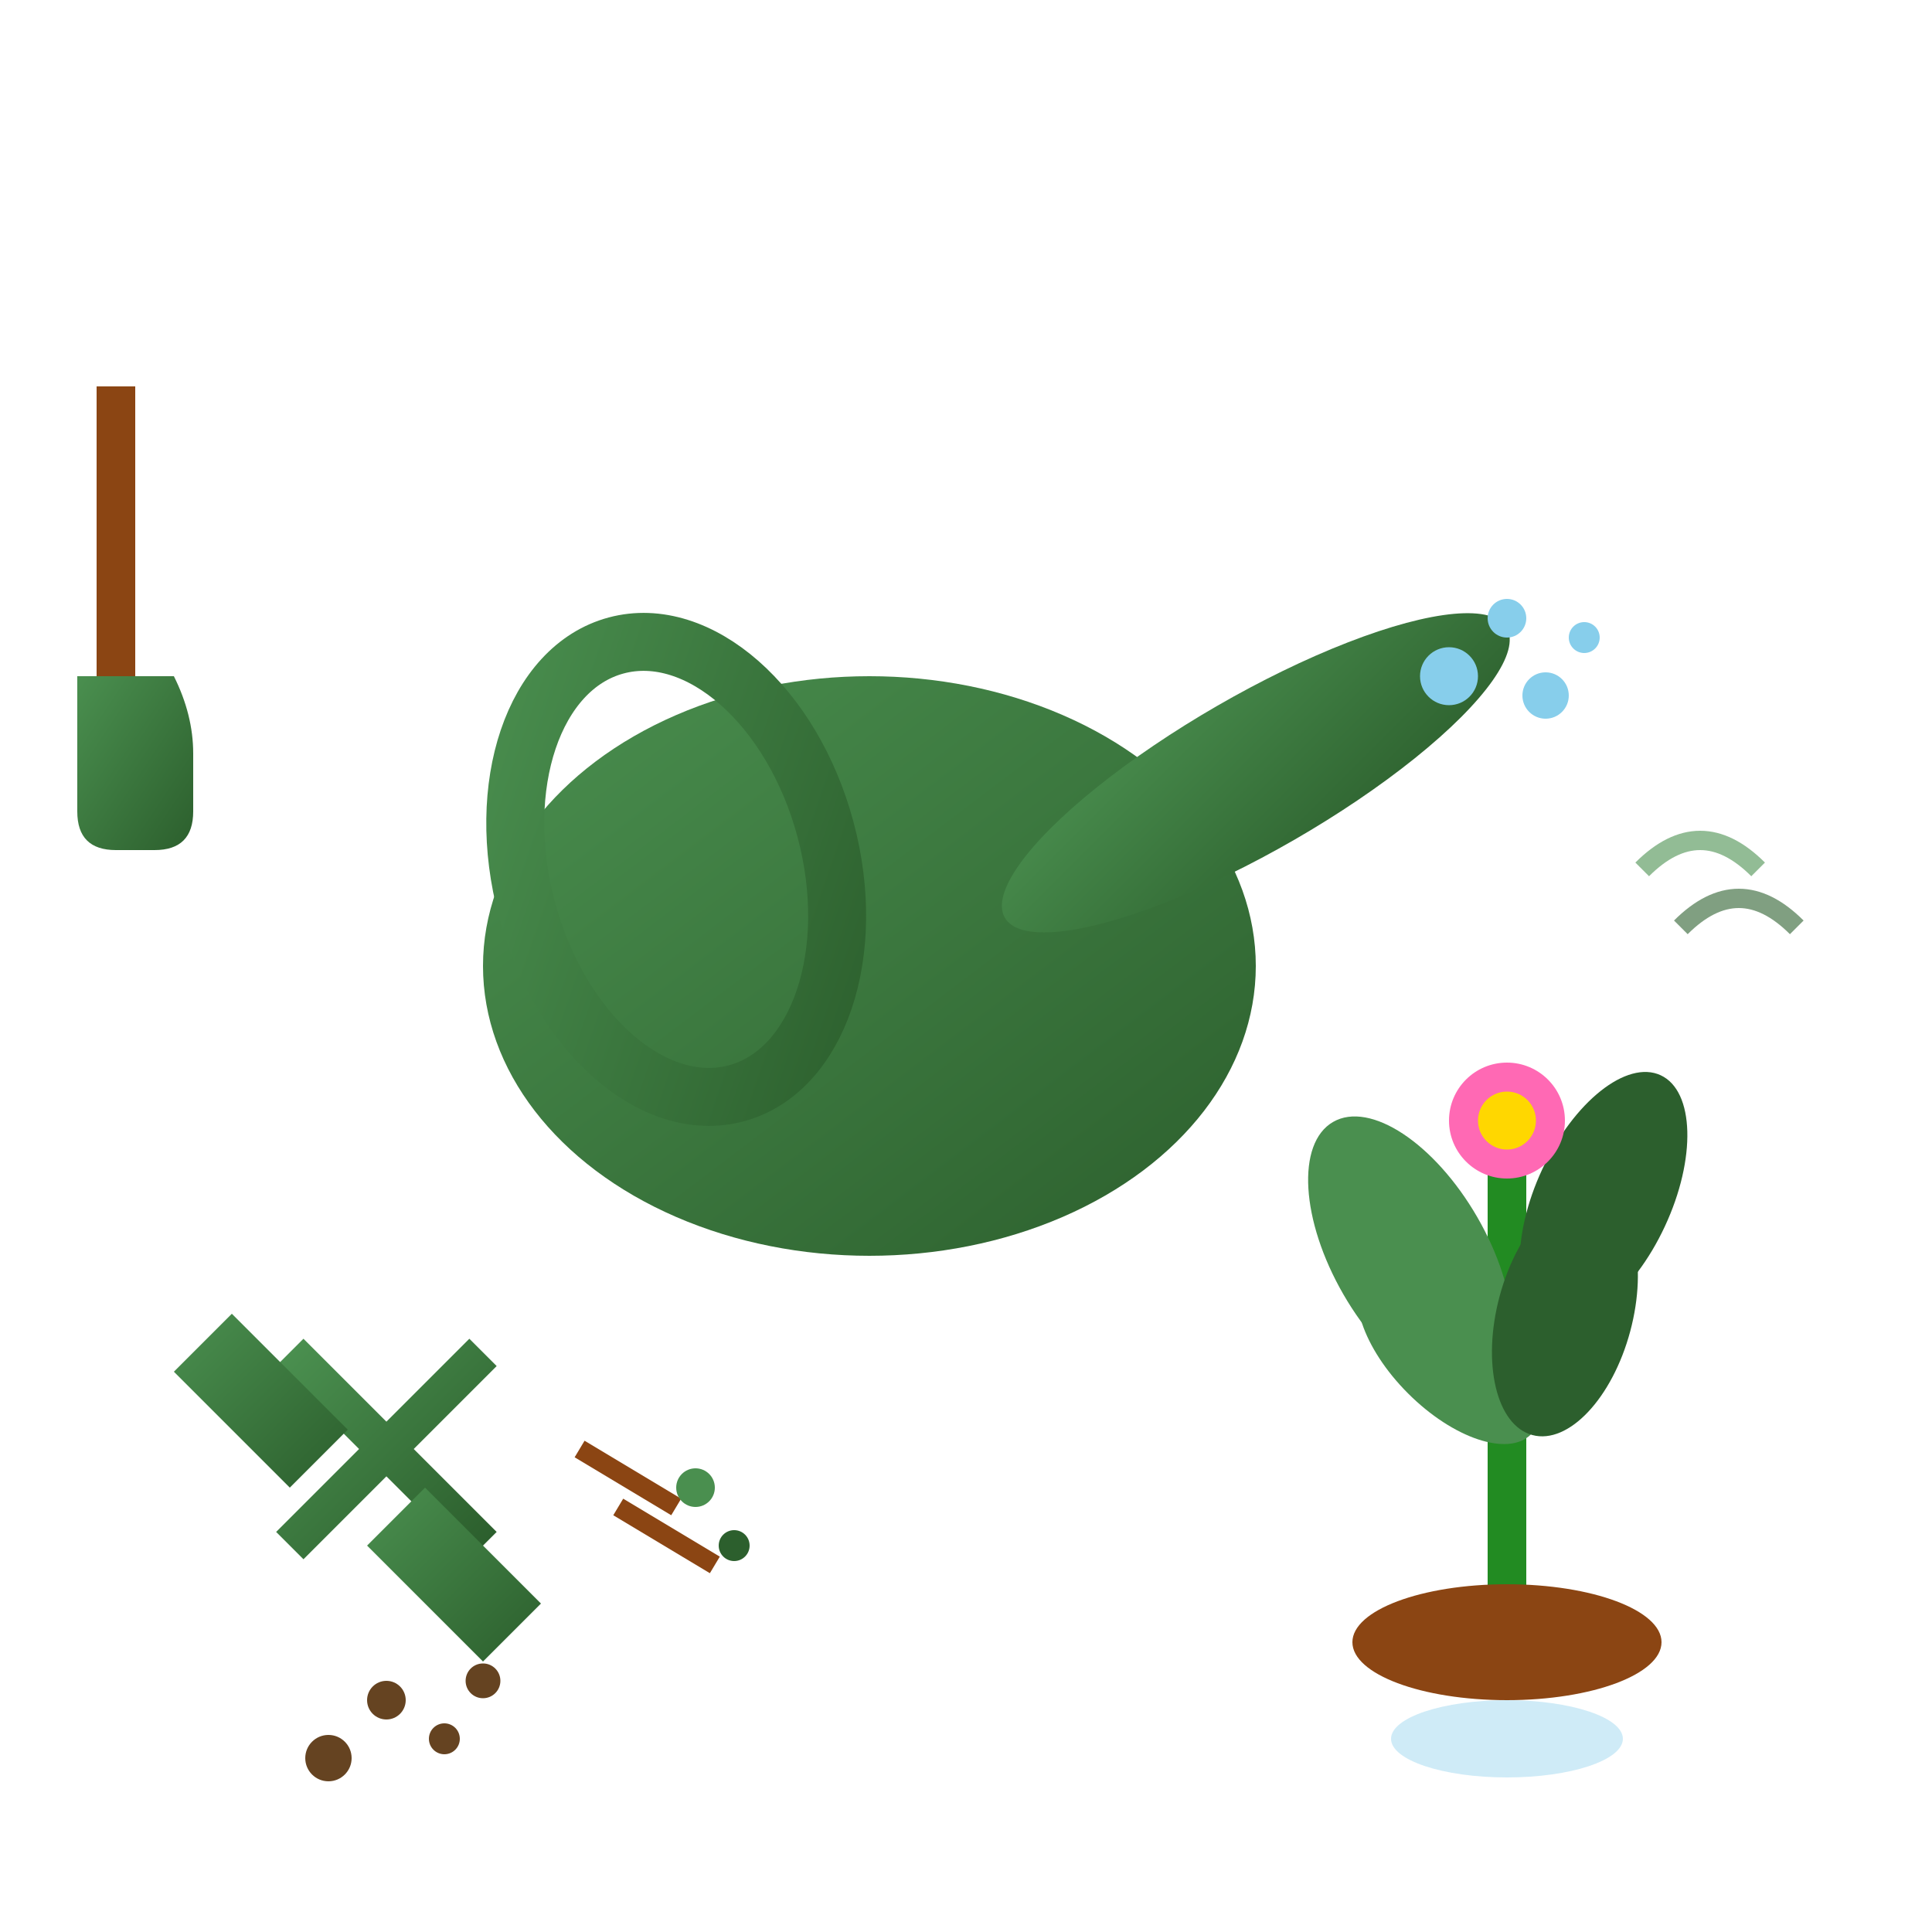 <svg width="100" height="100" viewBox="0 0 100 100" xmlns="http://www.w3.org/2000/svg">
  <defs>
    <linearGradient id="maintenanceGradient" x1="0%" y1="0%" x2="100%" y2="100%">
      <stop offset="0%" style="stop-color:#4a8f4f;stop-opacity:1" />
      <stop offset="100%" style="stop-color:#2c5f2d;stop-opacity:1" />
    </linearGradient>
  </defs>
  
  <!-- Watering can body -->
  <ellipse cx="45" cy="50" rx="20" ry="15" fill="url(#maintenanceGradient)"/>
  
  <!-- Watering can spout -->
  <ellipse cx="65" cy="40" rx="15" ry="4" fill="url(#maintenanceGradient)" transform="rotate(-30 65 40)"/>
  
  <!-- Watering can handle -->
  <ellipse cx="35" cy="45" rx="8" ry="12" fill="none" stroke="url(#maintenanceGradient)" stroke-width="3" transform="rotate(-15 35 45)"/>
  
  <!-- Water drops -->
  <circle cx="75" cy="35" r="1.5" fill="#87ceeb"/>
  <circle cx="78" cy="32" r="1" fill="#87ceeb"/>
  <circle cx="80" cy="36" r="1.2" fill="#87ceeb"/>
  <circle cx="82" cy="33" r="0.8" fill="#87ceeb"/>
  
  <!-- Plant being watered -->
  <!-- Stem -->
  <rect x="77" y="60" width="2" height="25" fill="#228B22"/>
  
  <!-- Leaves -->
  <ellipse cx="73" cy="65" rx="4" ry="8" fill="#4a8f4f" transform="rotate(-30 73 65)"/>
  <ellipse cx="83" cy="62" rx="3.5" ry="7" fill="#2c5f2d" transform="rotate(25 83 62)"/>
  <ellipse cx="75" cy="70" rx="3" ry="6" fill="#4a8f4f" transform="rotate(-45 75 70)"/>
  <ellipse cx="81" cy="68" rx="3.5" ry="6.5" fill="#2c5f2d" transform="rotate(15 81 68)"/>
  
  <!-- Flower -->
  <circle cx="78" cy="58" r="3" fill="#ff69b4"/>
  <circle cx="78" cy="58" r="1.5" fill="#ffd700"/>
  
  <!-- Soil/pot -->
  <ellipse cx="78" cy="85" rx="8" ry="3" fill="#8B4513"/>
  
  <!-- Garden shears -->
  <line x1="15" y1="70" x2="25" y2="80" stroke="url(#maintenanceGradient)" stroke-width="2"/>
  <line x1="15" y1="80" x2="25" y2="70" stroke="url(#maintenanceGradient)" stroke-width="2"/>
  
  <!-- Shear blades -->
  <path d="M12 68 L18 74 L15 77 L9 71 Z" fill="url(#maintenanceGradient)"/>
  <path d="M22 77 L28 83 L25 86 L19 80 Z" fill="url(#maintenanceGradient)"/>
  
  <!-- Small pruned branches -->
  <line x1="30" y1="75" x2="35" y2="78" stroke="#8B4513" stroke-width="1"/>
  <line x1="32" y1="78" x2="37" y2="81" stroke="#8B4513" stroke-width="1"/>
  <circle cx="36" cy="77" r="1" fill="#4a8f4f"/>
  <circle cx="38" cy="80" r="0.8" fill="#2c5f2d"/>
  
  <!-- Fertilizer pellets -->
  <circle cx="20" cy="88" r="1" fill="#654321"/>
  <circle cx="23" cy="90" r="0.8" fill="#654321"/>
  <circle cx="17" cy="91" r="1.2" fill="#654321"/>
  <circle cx="25" cy="87" r="0.9" fill="#654321"/>
  
  <!-- Water puddle/moisture -->
  <ellipse cx="78" cy="90" rx="6" ry="2" fill="#87ceeb" opacity="0.4"/>
  
  <!-- Trowel -->
  <rect x="5" y="20" width="2" height="15" fill="#8B4513"/>
  <path d="M4 35 L9 35 Q10 37 10 39 L10 42 Q10 44 8 44 L6 44 Q4 44 4 42 L4 39 Q4 37 4 35 Z" fill="url(#maintenanceGradient)"/>
  
  <!-- Growth indicators -->
  <path d="M85 45 Q88 42 91 45" stroke="#4a8f4f" stroke-width="1" fill="none" opacity="0.6"/>
  <path d="M87 48 Q90 45 93 48" stroke="#2c5f2d" stroke-width="1" fill="none" opacity="0.6"/>
  
</svg>
